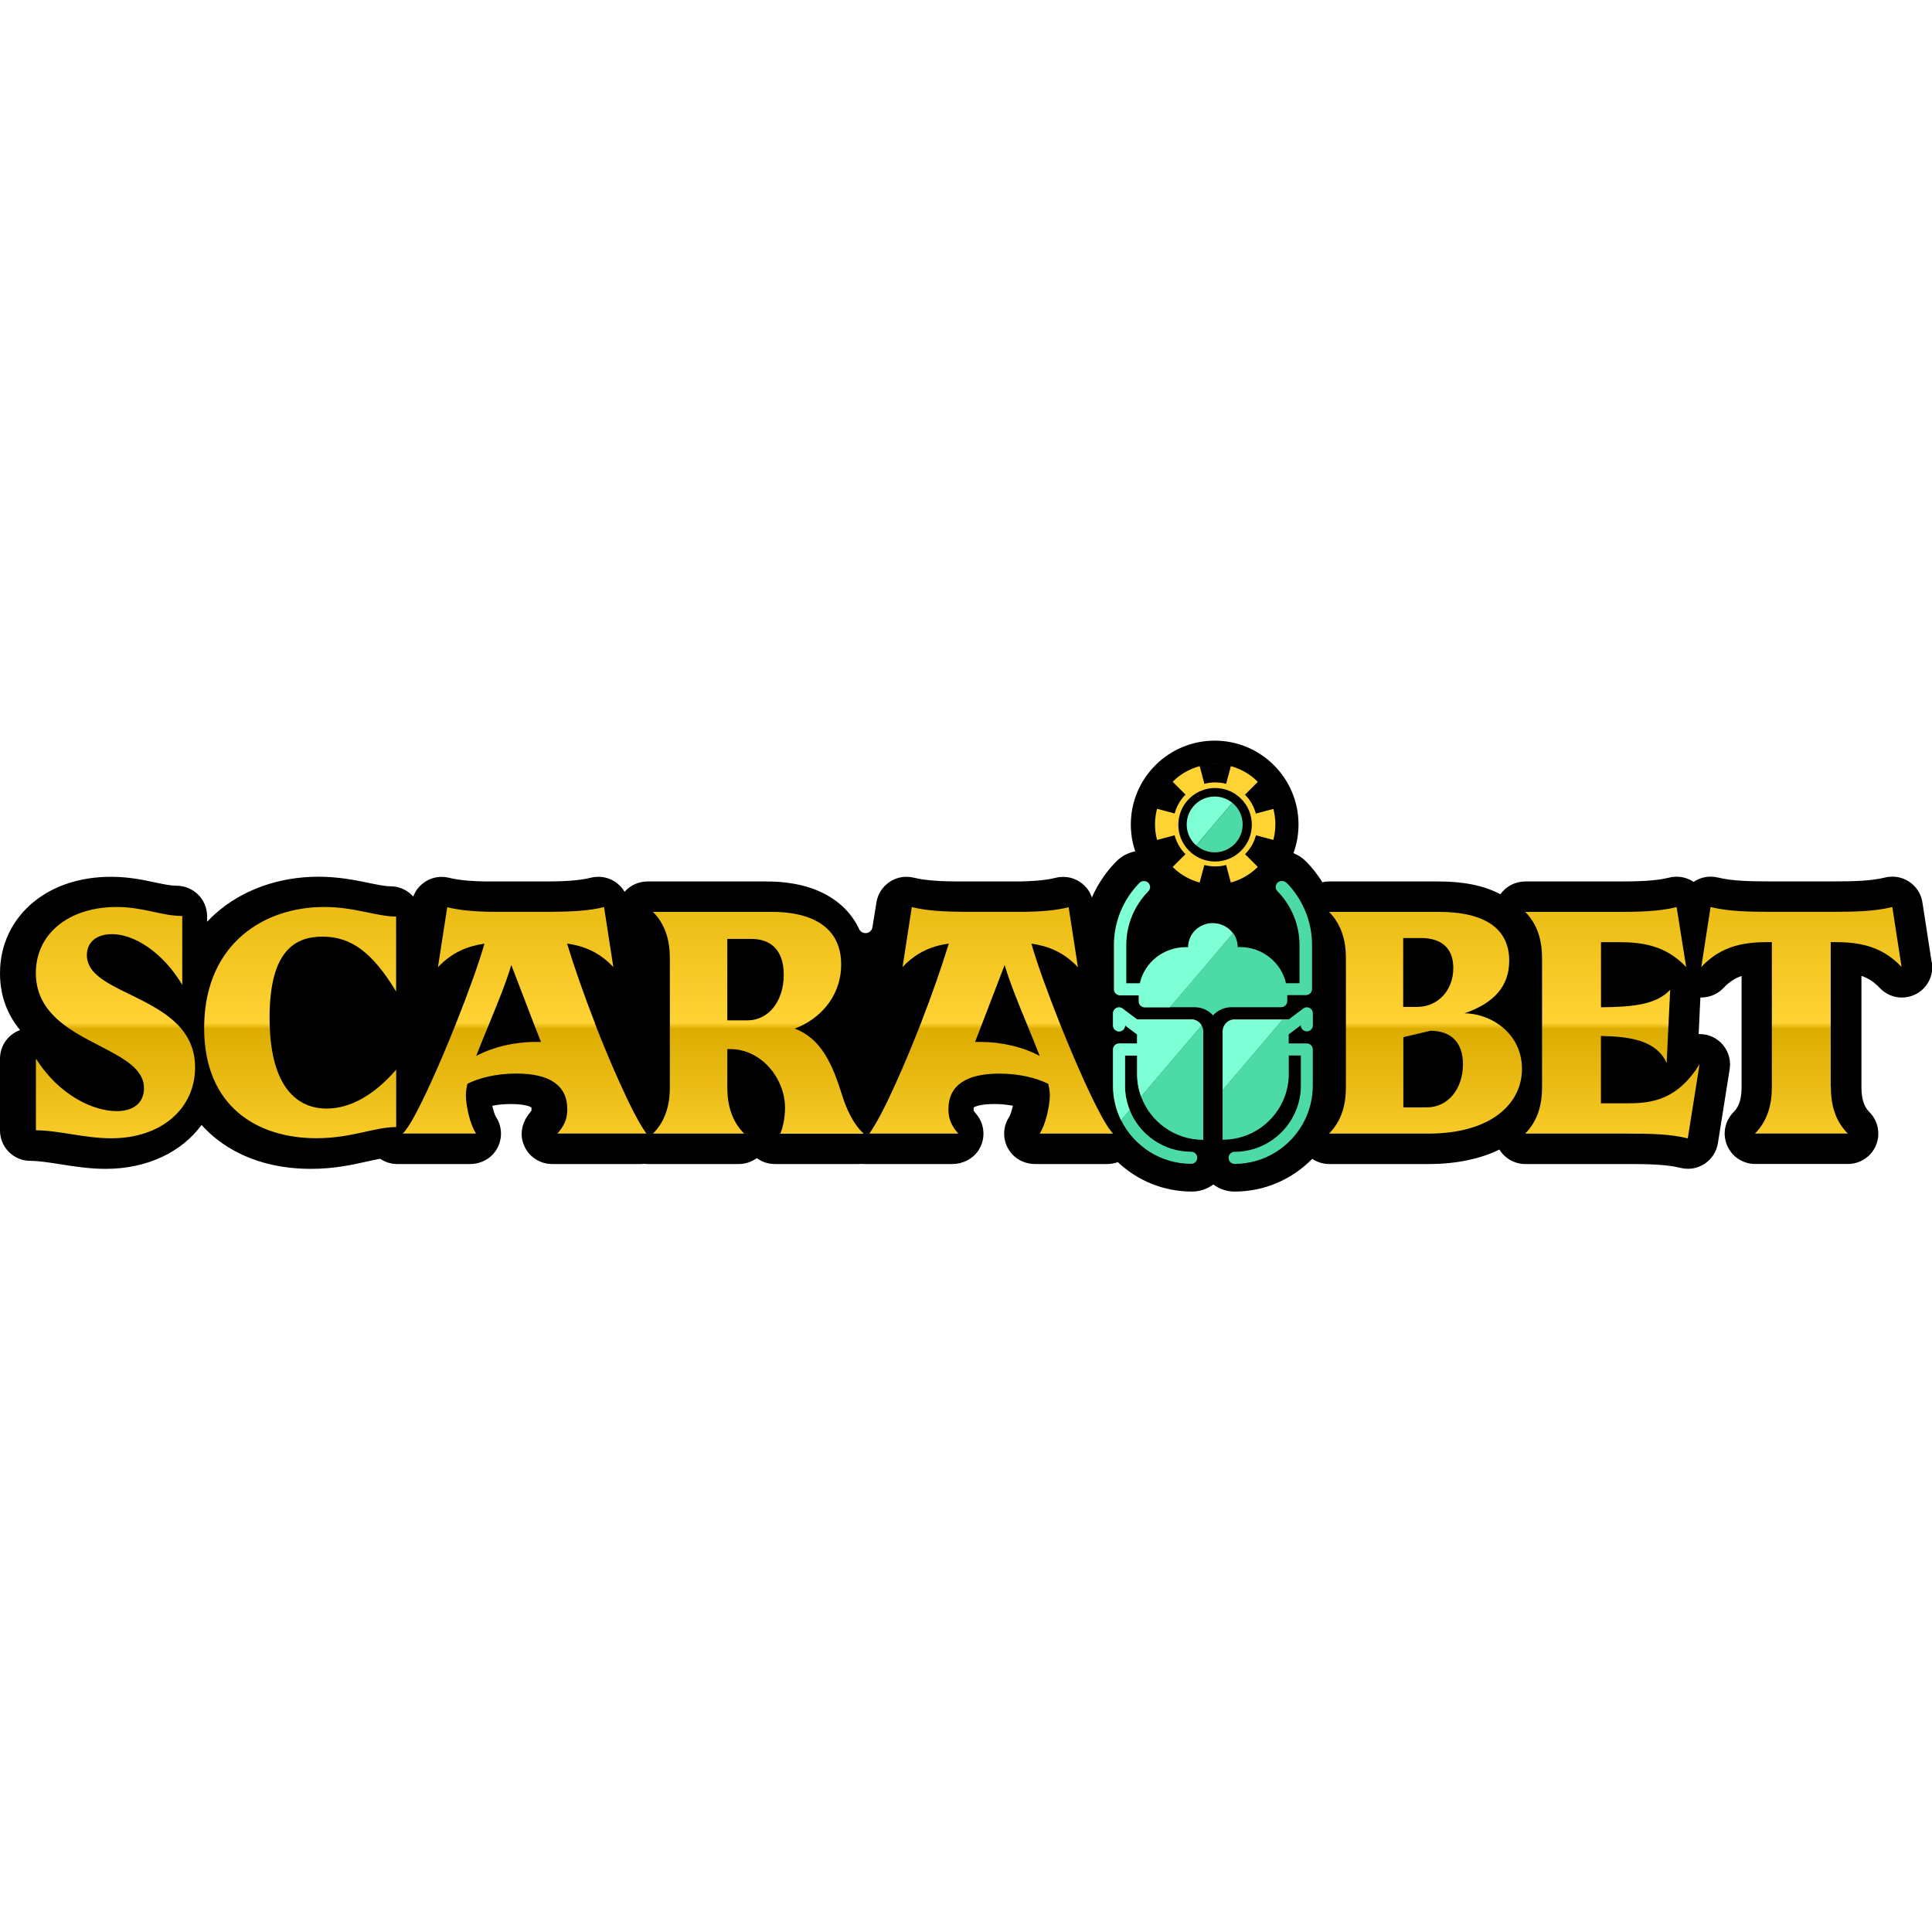 <svg:svg xmlns:svg="http://www.w3.org/2000/svg" height="810" id="Layer_1" viewBox="0 0 256 256" width="810"><desc>schwesterseiten.com - Deutschlands f&#252;hrender Index f&#252;r Casino-Schwesterseite</desc><title>Scarabet Casino auf https://schwesterseiten.com/scarabet-io/</title><svg:defs><svg:style>.cls-1{fill:url(#linear-gradient);}.cls-1,.cls-2,.cls-3,.cls-4,.cls-5,.cls-6{stroke-width:0px;}.cls-2{fill:#000;}.cls-3{fill:#7effd6;}.cls-4{fill:url(#linear-gradient-2);}.cls-5{fill:#ffd334;}.cls-6{fill:#4cdba7;}</svg:style><svg:linearGradient gradientTransform="translate(0 256) scale(1 -1)" gradientUnits="userSpaceOnUse" id="linear-gradient" x1="128.37" x2="128.37" y1="140.06" y2="101.6"><svg:stop offset="0" stop-color="#e4b50b"/><svg:stop offset=".51" stop-color="#ffd334"/><svg:stop offset=".53" stop-color="#dcac00"/><svg:stop offset="1" stop-color="#ffd334"/></svg:linearGradient><svg:linearGradient gradientTransform="translate(0 256) scale(1 -1)" gradientUnits="userSpaceOnUse" id="linear-gradient-2" x1="153.35" x2="153.35" y1="134.6" y2="107.67"><svg:stop offset="0" stop-color="#4ce4b3"/><svg:stop offset="1" stop-color="#009b68"/></svg:linearGradient></svg:defs><svg:path class="cls-2" d="M255.96,127.52l-1.23-7.95c-.17-1.12-.81-2.12-1.76-2.74-.67-.44-1.44-.67-2.22-.67-.33,0-.67.04-.99.12-1.85.47-4.43.51-6.91.51h-8.28c-2.48,0-5.05-.04-6.91-.51-.33-.08-.66-.12-.99-.12-.78,0-1.56.23-2.22.67-.01,0-.02.02-.04.03-.01-.01-.03-.02-.04-.03-.66-.44-1.43-.66-2.21-.66-.33,0-.67.04-.99.12-1.85.47-4.43.51-6.91.51h-12.17c-1.32,0-2.53.64-3.28,1.69-2.13-1.13-4.82-1.69-8.17-1.69h-14.54c-.3,0-.6.03-.88.1-.61-.98-1.32-1.9-2.15-2.74-.9-.92-2.16-1.45-3.45-1.45-1.22,0-2.39.46-3.28,1.28-.94.87-1.5,2.1-1.53,3.39,0,.19,0,.37.02.56h-8.7c.02-.19.03-.37.02-.56-.03-1.28-.59-2.51-1.53-3.39-.89-.83-2.05-1.28-3.27-1.28-1.29,0-2.55.53-3.45,1.45-1.38,1.41-2.46,3.02-3.22,4.77-.14-.42-.34-.83-.62-1.18-.8-1.02-1.98-1.56-3.18-1.56-.33,0-.67.04-.99.12-1.48.38-3.42.46-4.77.49h-8.12c-2-.01-4.26-.09-5.9-.5-.33-.08-.66-.12-.99-.12-.78,0-1.56.23-2.22.67-.95.63-1.59,1.62-1.76,2.74,0,0-.25,1.54-.53,3.28-.15.91-1.38,1.06-1.77.22-1.07-2.28-2.97-4.04-5.58-5.12-2.85-1.17-5.77-1.17-6.87-1.17h-15.6c-1.17,0-2.26.51-3.02,1.37-.31-.52-.73-.98-1.25-1.32-.67-.44-1.44-.67-2.22-.67-.33,0-.67.04-.99.12-1.64.42-3.9.49-5.9.5h-8.12c-1.35-.03-3.29-.11-4.77-.49-.33-.08-.66-.12-.99-.12-.78,0-1.56.23-2.22.67-.71.47-1.25,1.15-1.54,1.94-.74-.83-1.81-1.36-3.01-1.36-.73,0-1.71-.21-2.86-.44-1.78-.37-4-.83-6.7-.83-5.25,0-10.11,1.74-13.66,4.91-.36.32-.72.67-1.09,1.06v-.75c0-2.23-1.82-4.02-4.04-4.03-.85,0-1.8-.21-2.89-.44-1.54-.33-3.45-.74-5.79-.74-4.01,0-7.53,1.13-10.2,3.28-2.91,2.35-4.52,5.72-4.52,9.49,0,3.19,1.09,5.63,2.66,7.54-1.59.57-2.66,2.08-2.66,3.79v9.51c0,2.23,1.8,4.03,4.03,4.03,1.11,0,2.5.22,3.97.45,1.82.29,3.89.61,6,.61,5.52,0,10.08-2.23,12.71-5.82.52.58,1.05,1.08,1.56,1.52,3.33,2.81,7.79,4.3,12.92,4.3,3.04,0,5.47-.53,7.42-.97.64-.14,1.23-.27,1.76-.37.66.45,1.44.7,2.27.7h9.63c1.17,0,2.31-.46,3.08-1.33,1.26-1.41,1.36-3.44.35-4.94-.15-.25-.33-.84-.47-1.45.69-.14,1.51-.23,2.46-.23,1.82,0,2.53.33,2.72.44.01.05.02.14.02.27,0,.11-.01.16-.01.16,0,0-.05.1-.26.35-.85,1.01-1.24,2.36-.93,3.64.45,1.84,2.09,3.09,3.92,3.09h11.79c.14,0,.27-.01.41-.03.15.02.3.03.45.03h12.09c.88,0,1.71-.29,2.39-.78.68.5,1.51.78,2.39.78h11.07c.14,0,.28-.01.41-.02.11.01.22.02.34.02h11.68c1.36,0,2.67-.63,3.44-1.75,1.05-1.54.9-3.56-.29-4.92-.25-.29-.3-.4-.31-.42,0,0,0-.05,0-.15,0-.13.01-.22.02-.27.19-.11.9-.44,2.72-.44.95,0,1.77.09,2.46.23-.14.61-.33,1.2-.47,1.45-1.01,1.5-.91,3.52.35,4.94.78.87,1.92,1.33,3.08,1.33h9.52c.49,0,.97-.09,1.43-.25,2.57,2.42,6.02,3.9,9.82,3.9,1.02,0,2.01-.33,2.83-.94.82.61,1.81.94,2.83.94,4.03,0,7.66-1.67,10.28-4.34.65.44,1.43.69,2.25.69h13.14c3.84,0,6.96-.72,9.41-1.92.72,1.18,2.02,1.92,3.43,1.92h13.65c2.48,0,5.07.04,6.91.51.33.08.66.12.99.12.78,0,1.55-.23,2.21-.66.94-.62,1.58-1.61,1.76-2.73l1.56-9.8c.3-1.89-.77-3.74-2.57-4.41-.46-.17-.94-.25-1.4-.25h-.14l.23-4.85s.09,0,.14,0c1.08,0,2.15-.44,2.93-1.27.75-.79,1.51-1.28,2.39-1.58v14.76c0,1.99-.61,2.83-1.06,3.28-1.15,1.15-1.5,2.88-.87,4.39.62,1.5,2.09,2.48,3.72,2.48h12.3c1.63,0,3.1-.98,3.72-2.48.62-1.5.28-3.24-.87-4.39-.45-.45-1.06-1.29-1.06-3.28v-14.77c.9.3,1.67.8,2.43,1.6.78.83,1.85,1.27,2.93,1.27.6,0,1.2-.13,1.77-.41,1.58-.77,2.48-2.49,2.21-4.23h0Z"/><svg:path class="cls-1" d="M198.42,135.62c-1.32-.87-2.88-1.34-4.36-1.35,4.01-1.39,5.92-3.68,5.92-6.97,0-4.14-3.05-6.47-9.34-6.47h-14.54c1.69,1.69,2.24,3.89,2.24,6.13v17.12c0,2.24-.55,4.44-2.24,6.13h13.14c8.41,0,12.43-4.02,12.43-8.58,0-2.73-1.38-4.77-3.24-6ZM185.94,124.29h2.32c2.75,0,4.31,1.35,4.31,3.97,0,3-2.07,5.16-4.78,5.16h-1.86v-9.13ZM189.07,146.73h-3.12v-9.3l3.59-.85c2.71,0,4.31,1.53,4.31,4.44,0,3.21-1.94,5.71-4.78,5.71h0ZM242.6,144.07c0,2.24.55,4.44,2.24,6.13h-12.3c1.69-1.69,2.24-3.89,2.24-6.13v-19.24h-.3c-3.21,0-6.3.38-9.05,3.3l1.23-7.95c2.32.59,5.2.64,7.9.64h8.28c2.7,0,5.58-.04,7.9-.64l1.23,7.95c-2.75-2.92-5.87-3.3-9.05-3.3h-.34v19.24ZM225.2,141.03l-1.56,9.81c-2.32-.59-5.2-.63-7.9-.63h-13.65c1.69-1.69,2.24-3.89,2.24-6.13v-17.12c0-2.24-.55-4.44-2.24-6.13h12.17c2.7,0,5.58-.04,7.9-.64l1.27,7.95c-2.75-2.92-5.92-3.3-9.05-3.3h-2.24v8.63c4.18-.04,7.35-.34,9.17-2.33l-.22,4.48-.25,5.24c-1.35-3-4.78-3.51-8.71-3.59v8.92h3.72c3.21,0,6.51-.59,9.34-5.16h0ZM23.39,135.62c1.47,1.45,2.46,3.29,2.46,5.83,0,5.37-4.39,9.38-11.12,9.38-3.47,0-7.01-1.06-9.97-1.06v-9.51c3.04,4.86,7.61,6.97,10.69,6.97,2.58,0,3.63-1.39,3.63-3.04,0-3.96-6.59-5.23-10.83-8.58-2.01-1.59-3.5-3.65-3.5-6.68,0-5.29,4.48-8.75,10.69-8.75,3.59,0,5.96,1.19,8.71,1.19v9.13c-2.62-4.4-6.43-6.72-9.3-6.72-2.11,0-3.34,1.1-3.34,2.79,0,4.11,7.77,5.01,11.87,9.05ZM42.94,120.18c4.1,0,6.97,1.27,9.55,1.27v9.93c-3.17-5.24-6-7.27-9.76-7.27-3.55,0-7.01,1.77-7.01,10.74,0,.26,0,.51.01.76.19,8.3,3.53,11.28,7.56,11.28,3.04,0,6.21-1.69,9.21-5.16v7.61c-2.87,0-5.92,1.48-10.57,1.48-7.69,0-14.88-4.06-14.88-14.62,0-.2,0-.4.01-.59.27-10.58,7.91-15.43,15.88-15.43h0ZM78.85,135.62c-1.45-3.73-2.75-7.44-3.71-10.59,2.16.3,4.23,1.09,6.13,3.11l-1.23-7.95c-2.03.52-4.49.61-6.88.63h-8.18c-2.01-.04-4.01-.18-5.72-.61l-1.23,7.95c1.91-2.02,4-2.81,6.16-3.12-.66,2.37-2.11,6.41-3.77,10.58-1.08,2.71-2.24,5.47-3.34,7.86-1.56,3.43-2.96,6.05-3.72,6.72h9.72c-.8-1.19-1.35-3.72-1.35-5.12,0-.42.08-.93.21-1.48,1.56-.76,3.76-1.35,6.47-1.35,4.44,0,6.76,1.57,6.76,4.74,0,1.35-.46,2.24-1.31,3.21h11.79c-.97-1.35-2.2-3.76-3.51-6.68-1.14-2.52-2.27-5.22-3.31-7.91h0ZM70.92,138.06c-2.75,0-5.62.68-7.82,1.86.52-1.35,1.12-2.82,1.74-4.31,1.1-2.68,2.23-5.43,2.91-7.74.89,2.34,2.03,5.3,2.97,7.74.35.91.68,1.75.96,2.45h-.76ZM147.5,150.2c-.76-.68-2.15-3.3-3.72-6.72-1.09-2.39-2.26-5.15-3.34-7.86-1.66-4.17-3.11-8.21-3.77-10.58,2.16.3,4.25,1.09,6.16,3.12l-1.23-7.95c-1.71.44-3.71.57-5.72.61h-8.18c-2.39-.02-4.84-.11-6.88-.63l-1.23,7.95c1.91-2.02,3.97-2.81,6.13-3.11-.97,3.15-2.26,6.86-3.71,10.59-1.05,2.69-2.17,5.39-3.31,7.91-1.31,2.92-2.54,5.32-3.51,6.68h11.79c-.84-.97-1.31-1.86-1.31-3.21,0-3.17,2.32-4.74,6.76-4.74,2.7,0,4.9.59,6.47,1.35.13.55.21,1.06.21,1.48,0,1.39-.55,3.93-1.35,5.12h9.73ZM129.96,138.06h-.76c.27-.7.6-1.54.95-2.45.94-2.43,2.08-5.4,2.97-7.74.68,2.31,1.81,5.07,2.91,7.74.61,1.49,1.22,2.96,1.74,4.31-2.2-1.19-5.07-1.86-7.82-1.86ZM105.33,136.29c.49-.19.97-.41,1.43-.67,2.69-1.52,4.7-4.25,4.7-7.82,0-6.97-7.57-6.97-9.34-6.97h-15.6c1.69,1.69,2.24,3.89,2.24,6.13v17.12c0,2.24-.55,4.44-2.24,6.13h12.09c-1.69-1.69-2.24-3.89-2.24-6.13v-5.07h.38c4.14,0,7.27,3.89,7.27,7.78,0,1.35-.3,2.7-.64,3.43h11.07c-1.52-1.39-2.41-3.63-2.87-5.12-1.27-4.06-2.75-7.48-6.25-8.79h0ZM96.37,124.41h3.17c2.75,0,4.31,1.65,4.31,4.74,0,3.59-2.07,6.05-4.78,6.05h-2.7v-10.78Z"/><svg:path class="cls-6" d="M157.84,154.21c.44,0,.8-.35.8-.8s-.36-.8-.8-.8c-3.7,0-6.87-2.3-8.16-5.55l-1.14,1.35c1.69,3.43,5.22,5.8,9.3,5.8Z"/><svg:path class="cls-6" d="M151.2,145.3c1.23,3.34,4.44,5.73,8.2,5.73h.04v-14.36c0-.29-.08-.56-.22-.8l-8.02,9.43Z"/><svg:path class="cls-4" d="M157.84,135.07h-7.18l-1.91-1.43c-.24-.18-.56-.21-.83-.08-.27.14-.44.41-.44.71v1.6c0,.44.36.8.8.8s.8-.35.8-.8l1.59,1.2v1.2h-2.39c-.44,0-.8.35-.8.8v4.79c0,1.64.38,3.19,1.06,4.57l1.15-1.35c-.4-1-.62-2.09-.62-3.22v-3.99h1.6v2.43c0,1.05.19,2.07.53,3l8.02-9.43c-.28-.48-.79-.8-1.38-.8h0Z"/><svg:path class="cls-3" d="M157.84,135.07h-7.18l-1.91-1.43c-.24-.18-.56-.21-.83-.08-.27.14-.44.41-.44.71v1.6c0,.44.36.8.8.8s.8-.35.8-.8l1.59,1.2v1.2h-2.39c-.44,0-.8.35-.8.8v4.79c0,1.64.38,3.19,1.06,4.57l1.15-1.35c-.4-1-.62-2.09-.62-3.22v-3.99h1.6v2.43c0,1.05.19,2.07.53,3l8.02-9.43c-.28-.48-.79-.8-1.38-.8h0Z"/><svg:path class="cls-6" d="M173.52,133.56c-.27-.14-.59-.11-.84.08l-1.91,1.43h-.79l-7.98,9.38v6.57h.04c3.76,0,6.97-2.39,8.2-5.73.34-.94.53-1.95.53-3v-2.43h1.6v3.99c0,1.14-.22,2.23-.62,3.22-1.29,3.25-4.46,5.55-8.16,5.55-.44,0-.8.35-.8.8s.36.8.8.8c4.08,0,7.61-2.37,9.3-5.8.68-1.38,1.06-2.93,1.06-4.57v-4.79c0-.44-.35-.8-.8-.8h-2.39v-1.2l1.6-1.2c0,.44.35.8.8.8s.8-.35.8-.8v-1.6c0-.3-.17-.58-.44-.71h0Z"/><svg:path class="cls-3" d="M163.6,135.07c-.59,0-1.1.32-1.38.8-.14.23-.22.51-.22.8v7.79l7.98-9.38h-6.39Z"/><svg:path class="cls-6" d="M170.45,116.98c-.31-.32-.83-.33-1.16-.03-.33.3-.34.81-.03,1.13,1.89,1.94,2.93,4.47,2.93,7.14v5.06h-1.79c-.62-2.73-3.11-4.79-6.1-4.79h-.3c0-.69-.23-1.33-.61-1.86l-8.37,9.83h3.25c.98,0,1.86.42,2.46,1.08.6-.66,1.48-1.08,2.46-1.08h6.56c.45,0,.82-.36.82-.8v-.8h2.46c.45,0,.82-.35.82-.8v-5.86c0-3.08-1.2-6.01-3.38-8.24h0Z"/><svg:path class="cls-3" d="M160.71,122.31c-1.81,0-3.28,1.43-3.28,3.19h-.3c-2.99,0-5.49,2.05-6.1,4.79h-1.79v-5.06c0-2.67,1.04-5.21,2.93-7.14.31-.32.3-.82-.03-1.13-.33-.3-.85-.29-1.16.03-2.18,2.23-3.38,5.16-3.38,8.24v5.86c0,.44.37.8.82.8h2.46v.8c0,.44.37.8.82.8h3.31l8.37-9.83c-.6-.81-1.57-1.34-2.66-1.34h0Z"/><svg:path class="cls-2" d="M160.95,120.36c6.14,0,11.11-4.98,11.11-11.11s-4.98-11.11-11.11-11.11-11.11,4.98-11.11,11.11,4.97,11.11,11.11,11.11Z"/><svg:path class="cls-5" d="M166.66,103.59c3.11,3.11,3.11,8.17,0,11.28-3.12,3.12-8.17,3.12-11.28,0-3.11-3.11-3.11-8.17,0-11.28,3.12-3.12,8.17-3.12,11.28,0Z"/><svg:path class="cls-2" d="M164.45,105.84c1.9,1.9,1.9,4.99,0,6.89-1.9,1.9-4.99,1.9-6.89,0-1.9-1.9-1.9-4.99,0-6.89,1.9-1.9,4.99-1.9,6.89,0Z"/><svg:path class="cls-2" d="M163.11,101.46l-.64,2.4c-.94-.25-1.94-.25-2.88,0l-.64-2.4c1.37-.36,2.8-.36,4.17,0Z"/><svg:path class="cls-2" d="M166.72,103.55c1.03,1.04,1.73,2.29,2.09,3.61l-2.4.64c-.25-.91-.72-1.78-1.44-2.5l1.75-1.75Z"/><svg:path class="cls-2" d="M168.81,111.32c-.35,1.32-1.05,2.57-2.08,3.61l-1.75-1.75c.72-.72,1.2-1.58,1.44-2.5l2.4.64h0Z"/><svg:path class="cls-2" d="M162.47,114.62l.64,2.4c-1.37.36-2.8.36-4.17,0l.64-2.4c.94.25,1.94.25,2.88,0Z"/><svg:path class="cls-2" d="M155.64,110.68c.25.91.72,1.78,1.44,2.5l-1.75,1.75c-1.04-1.04-1.73-2.29-2.09-3.61l2.4-.64Z"/><svg:path class="cls-2" d="M155.34,103.54l1.75,1.75c-.72.72-1.2,1.58-1.44,2.5l-2.4-.64c.35-1.32,1.05-2.57,2.08-3.61h0Z"/><svg:path class="cls-6" d="M163.57,106.63c-.09-.09-.18-.17-.27-.25l-4.79,5.63c1.45,1.29,3.67,1.24,5.06-.15,1.45-1.45,1.45-3.79,0-5.23Z"/><svg:path class="cls-3" d="M158.33,106.63c-1.45,1.45-1.45,3.79,0,5.23.05.05.11.1.17.15l4.79-5.63c-1.45-1.19-3.6-1.11-4.96.25Z"/></svg:svg>